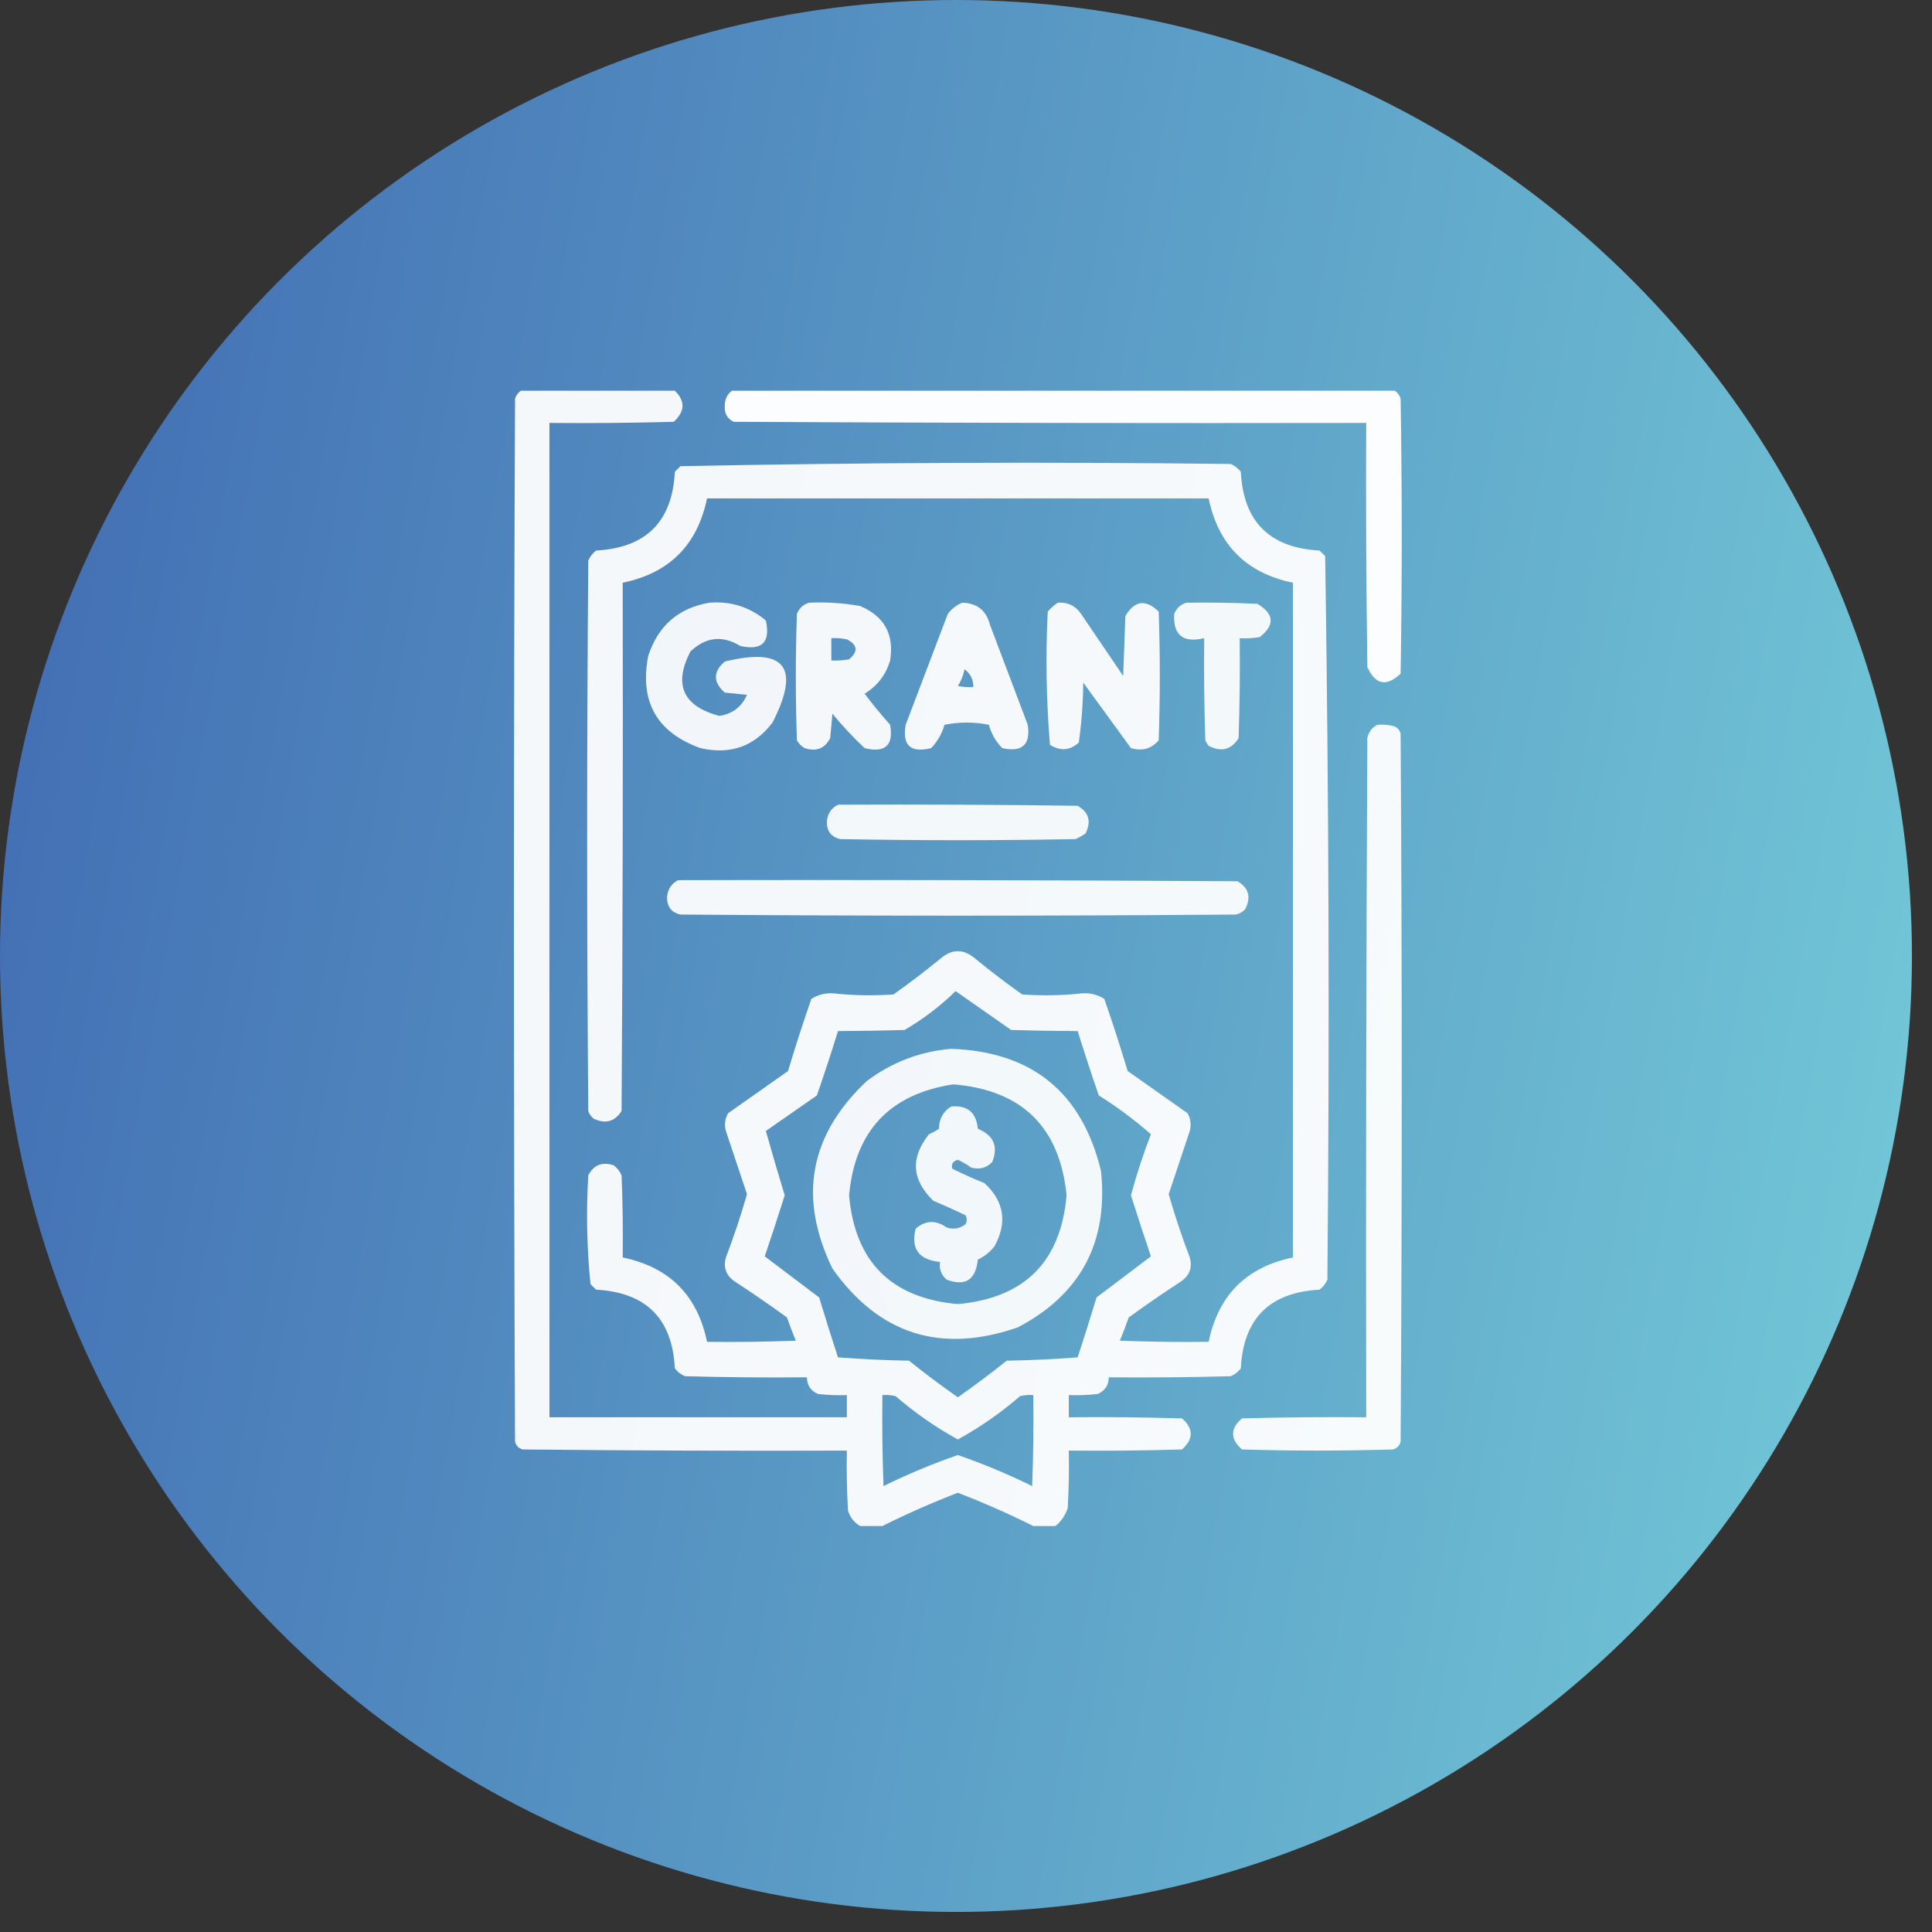 <svg width="89" height="89" viewBox="0 0 89 89" fill="none" xmlns="http://www.w3.org/2000/svg">
<rect x="0" y="0" width="89" height="89" fill="#333333" stroke="none"/>
<circle cx="44.038" cy="44.038" r="44.038" fill="url(#paint0_linear_2286_1477)"/>
<g clip-path="url(#clip0_2286_1477)">
<path opacity="0.939" fill-rule="evenodd" clip-rule="evenodd" d="M24.084 17.949C26.401 17.949 28.719 17.949 31.037 17.949C31.575 18.444 31.575 18.938 31.037 19.431C29.128 19.483 27.22 19.5 25.311 19.483C25.311 34.751 25.311 50.02 25.311 65.289C29.878 65.289 34.445 65.289 39.012 65.289C39.012 64.948 39.012 64.607 39.012 64.266C38.567 64.283 38.124 64.266 37.682 64.215C37.346 64.071 37.176 63.816 37.171 63.448C35.297 63.465 33.422 63.448 31.548 63.397C31.365 63.317 31.212 63.198 31.088 63.039C30.973 60.744 29.763 59.534 27.458 59.41C27.373 59.325 27.288 59.239 27.202 59.154C27.035 57.493 27.001 55.823 27.1 54.144C27.349 53.661 27.741 53.508 28.276 53.684C28.434 53.808 28.553 53.961 28.634 54.144C28.685 55.405 28.702 56.666 28.685 57.927C30.832 58.37 32.127 59.665 32.57 61.812C33.934 61.83 35.297 61.812 36.66 61.761C36.514 61.409 36.378 61.051 36.251 60.688C35.447 60.105 34.629 59.543 33.797 59.001C33.436 58.724 33.316 58.366 33.439 57.927C33.804 56.969 34.128 55.998 34.411 55.013C34.087 54.043 33.764 53.072 33.439 52.099C33.362 51.812 33.396 51.54 33.542 51.281C34.462 50.634 35.382 49.986 36.302 49.338C36.637 48.219 36.995 47.112 37.376 46.015C37.687 45.819 38.028 45.734 38.398 45.76C39.317 45.86 40.237 45.877 41.159 45.811C41.893 45.29 42.609 44.745 43.306 44.175C43.851 43.698 44.397 43.698 44.942 44.175C45.639 44.745 46.355 45.29 47.089 45.811C48.011 45.877 48.931 45.86 49.85 45.76C50.22 45.734 50.561 45.819 50.872 46.015C51.253 47.112 51.611 48.219 51.946 49.338C52.866 49.986 53.786 50.634 54.706 51.281C54.852 51.54 54.886 51.812 54.809 52.099C54.484 53.072 54.161 54.043 53.837 55.013C54.12 55.998 54.444 56.969 54.809 57.927C54.932 58.366 54.812 58.724 54.451 59.001C53.619 59.543 52.801 60.105 51.997 60.688C51.87 61.051 51.734 61.409 51.588 61.761C52.951 61.812 54.314 61.83 55.678 61.812C56.121 59.665 57.416 58.37 59.563 57.927C59.563 47.566 59.563 37.205 59.563 26.844C57.416 26.401 56.121 25.106 55.678 22.959C47.975 22.959 40.273 22.959 32.57 22.959C32.127 25.106 30.832 26.401 28.685 26.844C28.702 34.956 28.685 43.067 28.634 51.179C28.32 51.669 27.894 51.789 27.356 51.537C27.233 51.444 27.148 51.325 27.1 51.179C27.032 42.727 27.032 34.274 27.1 25.822C27.18 25.639 27.3 25.486 27.458 25.362C29.763 25.238 30.973 24.028 31.088 21.732C31.173 21.647 31.258 21.562 31.343 21.476C39.787 21.307 48.24 21.273 56.7 21.374C56.883 21.454 57.036 21.574 57.16 21.732C57.275 24.028 58.485 25.238 60.79 25.362C60.875 25.447 60.961 25.532 61.046 25.617C61.216 36.72 61.25 47.831 61.148 58.95C61.068 59.132 60.949 59.285 60.79 59.41C58.485 59.534 57.275 60.744 57.16 63.039C57.036 63.198 56.883 63.317 56.7 63.397C54.826 63.448 52.952 63.465 51.077 63.448C51.072 63.816 50.902 64.071 50.566 64.215C50.124 64.266 49.681 64.283 49.236 64.266C49.236 64.607 49.236 64.948 49.236 65.289C50.975 65.272 52.713 65.289 54.451 65.34C54.987 65.809 54.987 66.286 54.451 66.771C52.713 66.823 50.975 66.84 49.236 66.823C49.253 67.709 49.236 68.596 49.185 69.481C49.072 69.81 48.885 70.083 48.623 70.299C48.282 70.299 47.941 70.299 47.6 70.299C46.474 69.736 45.316 69.225 44.124 68.765C42.933 69.225 41.774 69.736 40.648 70.299C40.307 70.299 39.966 70.299 39.625 70.299C39.349 70.141 39.162 69.902 39.063 69.583C39.012 68.664 38.995 67.743 39.012 66.823C34.036 66.84 29.06 66.823 24.084 66.771C23.896 66.72 23.777 66.601 23.726 66.413C23.658 50.395 23.658 34.377 23.726 18.358C23.796 18.169 23.916 18.032 24.084 17.949ZM44.022 45.658C44.868 46.252 45.72 46.848 46.578 47.447C47.606 47.477 48.629 47.494 49.645 47.498C49.953 48.492 50.277 49.48 50.617 50.463C51.473 51 52.274 51.597 53.019 52.252C52.661 53.173 52.355 54.111 52.099 55.064C52.395 56.003 52.702 56.94 53.019 57.876C52.186 58.504 51.351 59.134 50.514 59.767C50.235 60.691 49.945 61.612 49.645 62.528C48.556 62.613 47.466 62.664 46.373 62.681C45.642 63.269 44.892 63.831 44.124 64.369C43.356 63.831 42.606 63.269 41.875 62.681C40.782 62.664 39.692 62.613 38.603 62.528C38.303 61.612 38.013 60.691 37.734 59.767C36.897 59.134 36.062 58.504 35.229 57.876C35.546 56.94 35.853 56.003 36.149 55.064C35.845 54.069 35.556 53.081 35.28 52.099C36.064 51.554 36.847 51.008 37.631 50.463C37.971 49.48 38.295 48.492 38.603 47.498C39.62 47.494 40.642 47.477 41.67 47.447C42.531 46.943 43.315 46.346 44.022 45.658ZM40.648 64.266C40.855 64.25 41.059 64.267 41.261 64.317C42.147 65.085 43.101 65.749 44.124 66.311C45.147 65.749 46.101 65.085 46.987 64.317C47.189 64.267 47.393 64.25 47.6 64.266C47.617 65.664 47.6 67.061 47.549 68.459C46.436 67.91 45.294 67.433 44.124 67.027C42.953 67.433 41.812 67.91 40.699 68.459C40.648 67.061 40.631 65.664 40.648 64.266Z" fill="white"/>
<path opacity="0.978" fill-rule="evenodd" clip-rule="evenodd" d="M33.797 17.949C43.92 17.949 54.042 17.949 64.164 17.949C64.332 18.032 64.452 18.169 64.522 18.358C64.59 22.584 64.59 26.81 64.522 31.036C63.865 31.647 63.354 31.545 62.989 30.73C62.937 26.981 62.92 23.232 62.937 19.483C53.224 19.5 43.511 19.483 33.797 19.431C33.504 19.289 33.368 19.05 33.388 18.716C33.381 18.372 33.517 18.116 33.797 17.949Z" fill="white"/>
<path opacity="0.921" fill-rule="evenodd" clip-rule="evenodd" d="M32.672 27.765C33.658 27.685 34.527 27.958 35.279 28.582C35.501 29.588 35.109 29.98 34.104 29.758C33.279 29.255 32.512 29.34 31.803 30.014C31.017 31.54 31.46 32.528 33.132 32.979C33.74 32.889 34.166 32.565 34.41 32.008C34.07 31.974 33.729 31.939 33.388 31.905C32.844 31.424 32.844 30.946 33.388 30.474C36.161 29.799 36.894 30.737 35.586 33.286C34.749 34.387 33.641 34.779 32.263 34.462C30.257 33.739 29.456 32.325 29.86 30.218C30.312 28.829 31.249 28.011 32.672 27.765Z" fill="white"/>
<path opacity="0.932" fill-rule="evenodd" clip-rule="evenodd" d="M37.273 27.765C38.064 27.728 38.848 27.779 39.625 27.918C40.738 28.389 41.198 29.224 41.005 30.423C40.81 31.086 40.418 31.597 39.829 31.957C40.202 32.449 40.594 32.926 41.005 33.388C41.171 34.338 40.779 34.696 39.829 34.462C39.298 33.964 38.803 33.436 38.347 32.877C38.313 33.252 38.279 33.627 38.245 34.002C37.995 34.484 37.603 34.638 37.069 34.462C36.915 34.376 36.796 34.257 36.711 34.104C36.643 32.161 36.643 30.218 36.711 28.276C36.824 28.009 37.011 27.838 37.273 27.765ZM38.296 29.4C38.296 29.741 38.296 30.082 38.296 30.423C38.57 30.44 38.843 30.423 39.114 30.372C39.543 30.012 39.509 29.705 39.011 29.452C38.775 29.401 38.537 29.384 38.296 29.4Z" fill="white"/>
<path opacity="0.934" fill-rule="evenodd" clip-rule="evenodd" d="M44.328 27.765C45.009 27.78 45.435 28.121 45.606 28.787C46.186 30.321 46.765 31.854 47.345 33.388C47.48 34.308 47.089 34.666 46.169 34.462C45.872 34.159 45.668 33.801 45.555 33.388C44.874 33.252 44.192 33.252 43.51 33.388C43.391 33.798 43.187 34.156 42.897 34.462C41.947 34.696 41.555 34.338 41.721 33.388C42.369 31.684 43.016 29.98 43.664 28.276C43.848 28.038 44.07 27.867 44.328 27.765ZM44.431 30.832C44.379 31.107 44.276 31.363 44.124 31.599C44.36 31.649 44.599 31.666 44.84 31.65C44.836 31.293 44.7 31.02 44.431 30.832Z" fill="white"/>
<path opacity="0.939" fill-rule="evenodd" clip-rule="evenodd" d="M48.725 27.765C49.18 27.728 49.538 27.898 49.798 28.276C50.446 29.23 51.094 30.184 51.741 31.139C51.775 30.218 51.809 29.298 51.843 28.378C52.266 27.66 52.778 27.591 53.377 28.174C53.445 30.15 53.445 32.127 53.377 34.104C53.039 34.495 52.613 34.614 52.099 34.462C51.366 33.456 50.633 32.451 49.901 31.445C49.892 32.373 49.824 33.294 49.696 34.206C49.287 34.576 48.844 34.611 48.367 34.308C48.199 32.273 48.165 30.228 48.265 28.174C48.407 28.013 48.561 27.877 48.725 27.765Z" fill="white"/>
<path opacity="0.923" fill-rule="evenodd" clip-rule="evenodd" d="M54.655 27.765C55.746 27.747 56.837 27.765 57.927 27.816C58.701 28.284 58.735 28.795 58.029 29.349C57.724 29.4 57.418 29.417 57.109 29.4C57.126 30.934 57.109 32.468 57.058 34.002C56.723 34.537 56.263 34.656 55.678 34.359C55.614 34.283 55.562 34.197 55.524 34.104C55.473 32.536 55.456 30.969 55.473 29.4C54.492 29.627 54.032 29.252 54.093 28.276C54.206 28.009 54.393 27.838 54.655 27.765Z" fill="white"/>
<path opacity="0.944" fill-rule="evenodd" clip-rule="evenodd" d="M63.448 33.388C63.689 33.371 63.928 33.388 64.164 33.439C64.352 33.49 64.471 33.61 64.522 33.797C64.59 44.669 64.59 55.541 64.522 66.413C64.471 66.601 64.352 66.72 64.164 66.771C61.846 66.84 59.529 66.84 57.211 66.771C56.667 66.289 56.667 65.812 57.211 65.34C59.12 65.289 61.028 65.272 62.937 65.289C62.92 54.86 62.937 44.431 62.988 34.002C63.05 33.72 63.203 33.515 63.448 33.388Z" fill="white"/>
<path opacity="0.927" fill-rule="evenodd" clip-rule="evenodd" d="M38.603 37.069C42.284 37.052 45.965 37.069 49.645 37.12C50.163 37.425 50.283 37.851 50.003 38.398C49.858 38.496 49.705 38.581 49.543 38.654C45.93 38.722 42.318 38.722 38.705 38.654C38.283 38.553 38.079 38.281 38.091 37.836C38.125 37.48 38.296 37.224 38.603 37.069Z" fill="white"/>
<path opacity="0.933" fill-rule="evenodd" clip-rule="evenodd" d="M31.241 40.545C39.83 40.528 48.418 40.545 57.007 40.596C57.525 40.901 57.644 41.327 57.365 41.874C57.245 42.017 57.092 42.102 56.905 42.13C48.384 42.198 39.864 42.198 31.343 42.13C30.921 42.03 30.717 41.757 30.73 41.312C30.763 40.956 30.934 40.701 31.241 40.545Z" fill="white"/>
<path opacity="0.925" fill-rule="evenodd" clip-rule="evenodd" d="M43.817 48.316C47.542 48.445 49.842 50.32 50.719 53.94C51.062 57.225 49.784 59.627 46.885 61.148C43.341 62.375 40.495 61.472 38.347 58.438C36.759 55.164 37.288 52.284 39.932 49.798C41.093 48.929 42.388 48.435 43.817 48.316ZM43.919 49.952C40.988 50.396 39.386 52.1 39.114 55.064C39.385 58.13 41.055 59.8 44.124 60.074C47.196 59.797 48.866 58.127 49.134 55.064C48.819 51.92 47.081 50.216 43.919 49.952Z" fill="white"/>
<path opacity="0.919" fill-rule="evenodd" clip-rule="evenodd" d="M43.817 50.974C44.564 50.903 44.973 51.244 45.044 51.997C45.774 52.298 45.996 52.81 45.709 53.531C45.437 53.806 45.113 53.891 44.737 53.786C44.546 53.647 44.342 53.527 44.124 53.428C43.896 53.488 43.811 53.624 43.868 53.837C44.348 54.077 44.843 54.299 45.351 54.502C46.26 55.343 46.414 56.315 45.811 57.416C45.599 57.679 45.344 57.883 45.044 58.029C44.946 58.963 44.469 59.27 43.612 58.95C43.358 58.737 43.256 58.464 43.306 58.132C42.327 58.041 41.952 57.53 42.181 56.598C42.634 56.211 43.111 56.194 43.612 56.547C43.937 56.647 44.226 56.596 44.481 56.393C44.55 56.257 44.55 56.121 44.481 55.984C43.995 55.75 43.501 55.528 42.999 55.32C41.998 54.356 41.93 53.333 42.794 52.252C42.956 52.18 43.109 52.095 43.255 51.997C43.26 51.543 43.447 51.202 43.817 50.974Z" fill="white"/>
</g>
<defs>
<linearGradient id="paint0_linear_2286_1477" x1="0" y1="0" x2="101.923" y2="17.938" gradientUnits="userSpaceOnUse">
<stop stop-color="#406AB2"/>
<stop offset="1" stop-color="#75CDD9"/>
</linearGradient>
<clipPath id="clip0_2286_1477">
<rect width="52.35" height="52.35" fill="white" transform="translate(18 18)"/>
</clipPath>
</defs>
</svg>
